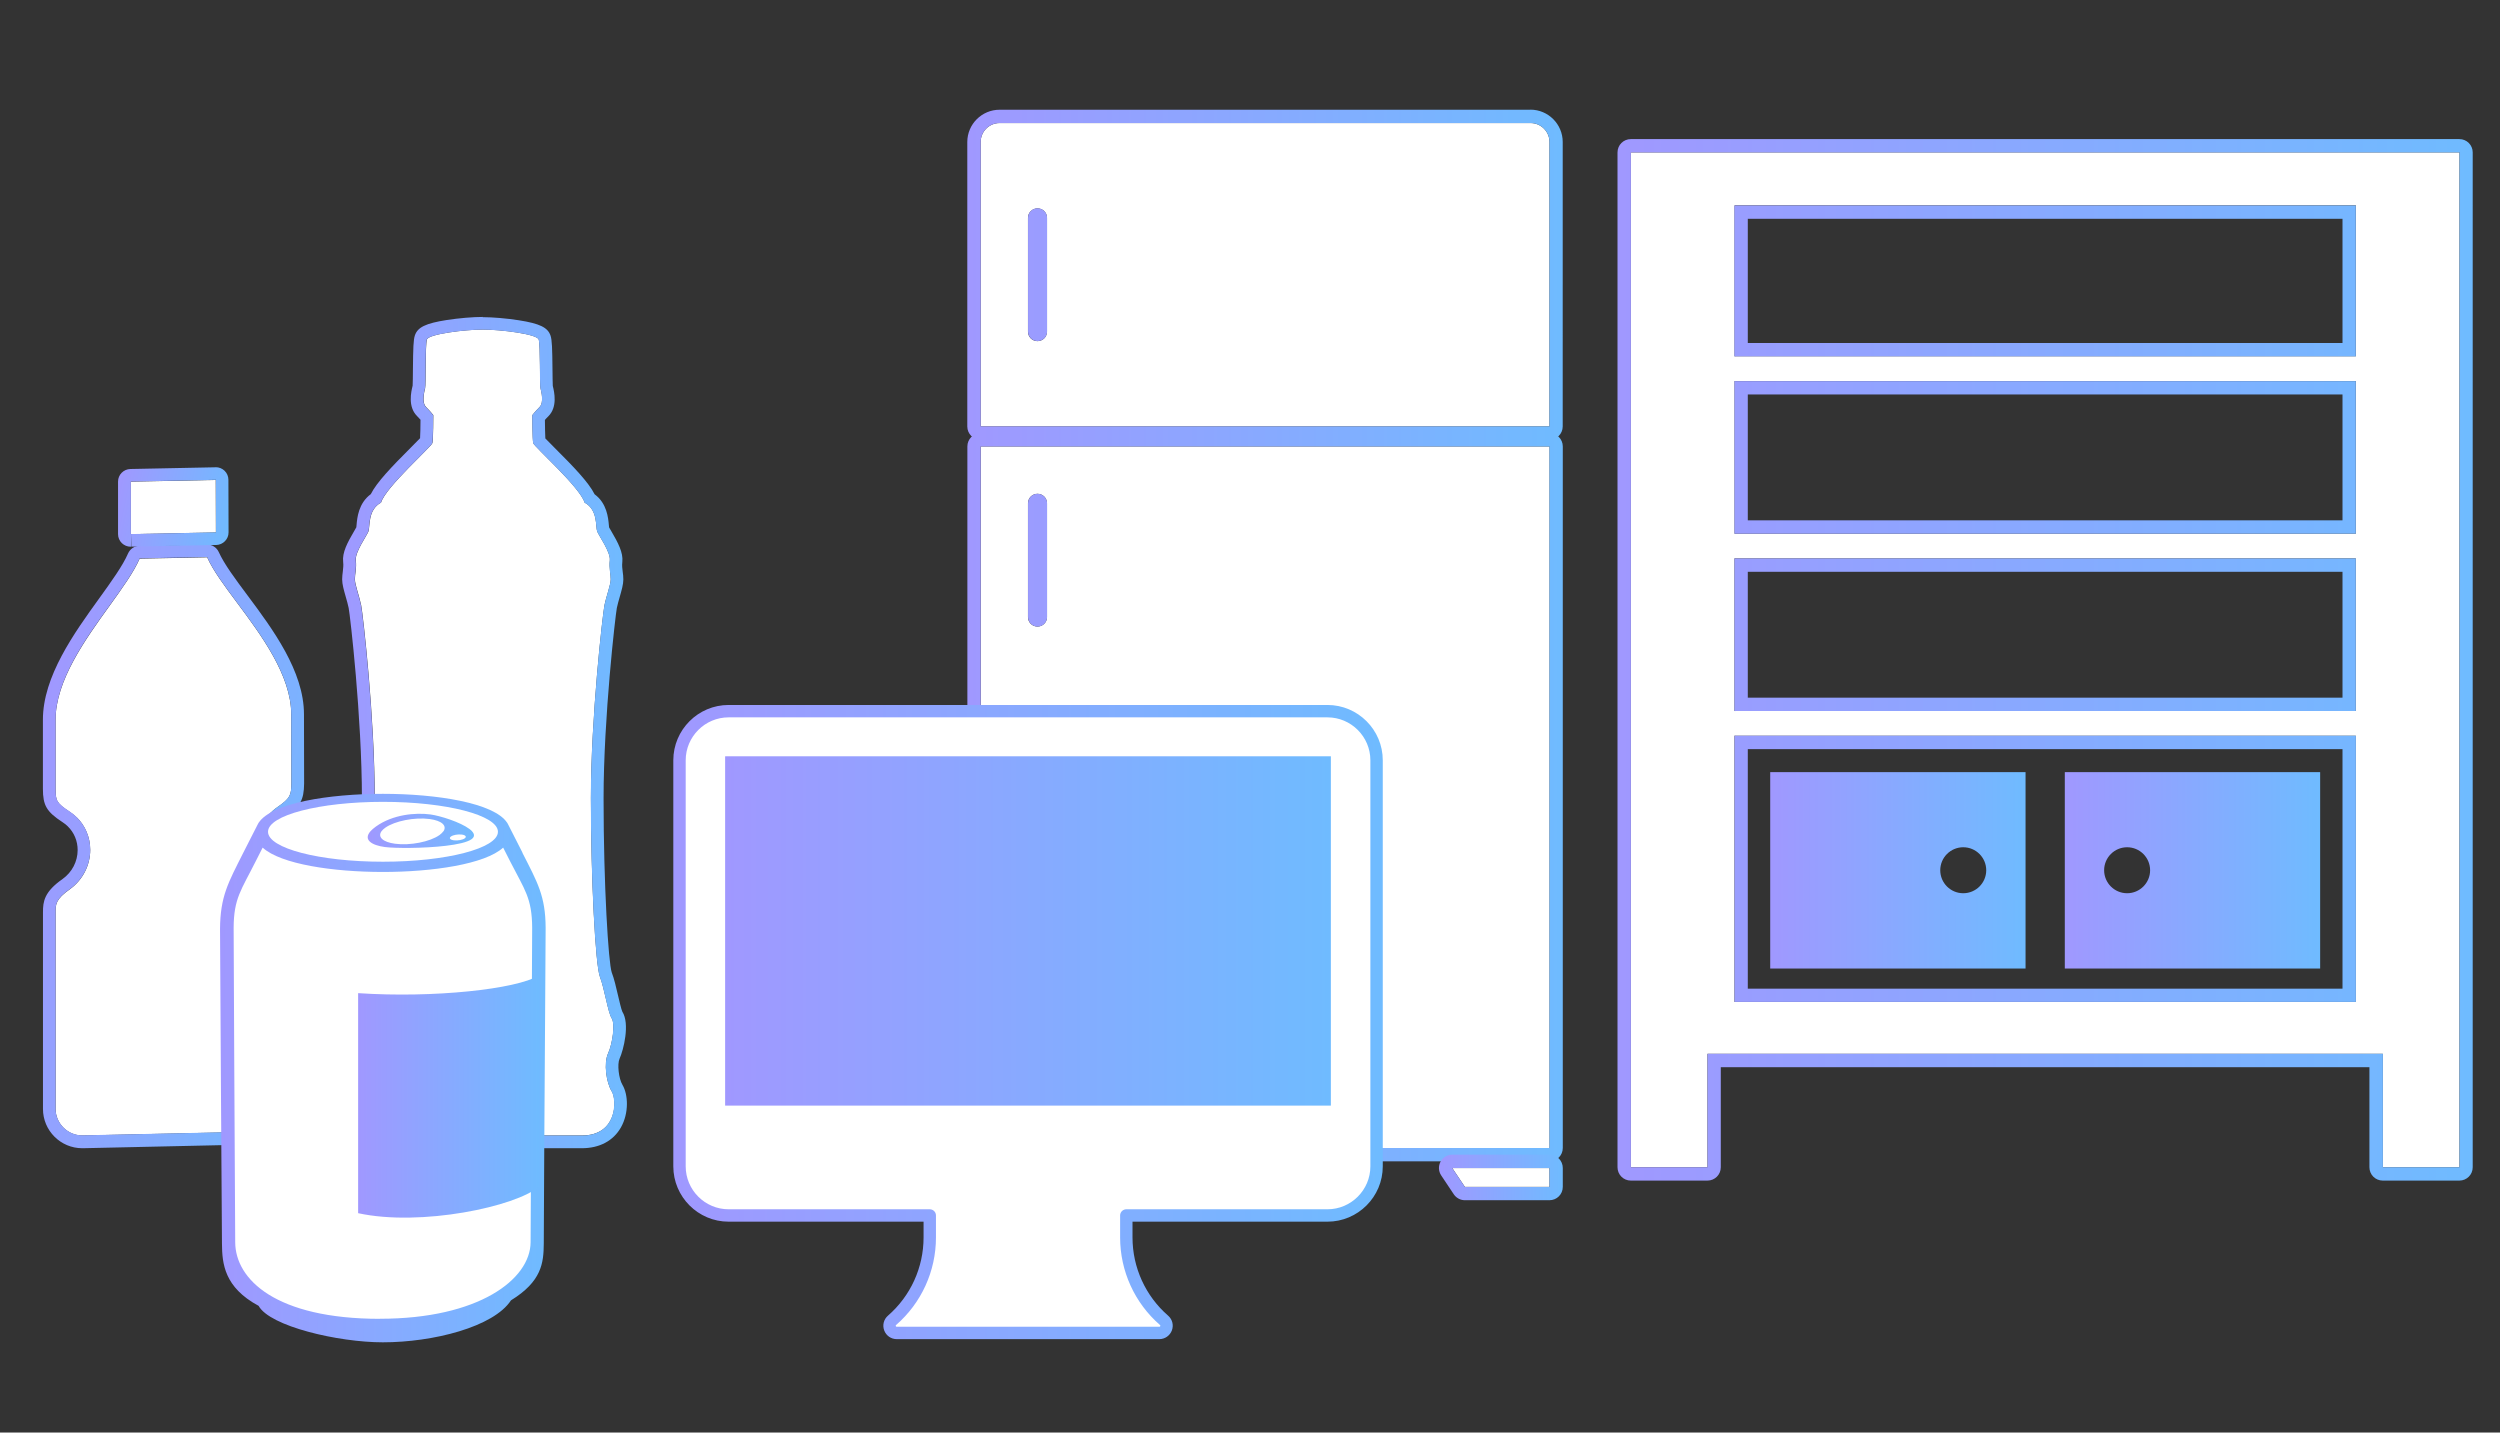<?xml version="1.0" encoding="UTF-8"?>
<svg id="_レイヤー_1" data-name="レイヤー_1" xmlns="http://www.w3.org/2000/svg" xmlns:xlink="http://www.w3.org/1999/xlink" viewBox="0 0 349.04 200">
  <rect x="0" y="0" width="349.04" height="200" fill="#333333" stroke="none"/>
  <defs>
    <style>
      .cls-1 {
        fill: url(#_名称未設定グラデーション_471-14);
      }

      .cls-2 {
        fill: url(#_名称未設定グラデーション_471-12);
      }

      .cls-3 {
        fill: url(#_名称未設定グラデーション_471-15);
      }

      .cls-4 {
        fill: url(#_名称未設定グラデーション_471-10);
      }

      .cls-5 {
        fill: url(#_名称未設定グラデーション_471-13);
      }

      .cls-6 {
        fill: url(#_名称未設定グラデーション_471-6);
      }

      .cls-7 {
        fill: url(#_名称未設定グラデーション_471-4);
      }

      .cls-8 {
        fill: url(#_名称未設定グラデーション_471-5);
      }

      .cls-9 {
        fill: url(#_名称未設定グラデーション_471-3);
      }

      .cls-10 {
        fill: url(#_名称未設定グラデーション_471-2);
      }

      .cls-11 {
        fill: url(#_名称未設定グラデーション_471-8);
      }

      .cls-12 {
        fill: url(#_名称未設定グラデーション_471-9);
      }

      .cls-13 {
        fill: url(#_名称未設定グラデーション_471-7);
      }

      .cls-14, .cls-15 {
        fill: #fff;
      }

      .cls-16 {
        fill: url(#_名称未設定グラデーション_471);
      }

      .cls-15 {
        stroke: url(#_名称未設定グラデーション_471-11);
        stroke-linecap: round;
        stroke-linejoin: round;
        stroke-width: 1.73px;
      }
    </style>
    <linearGradient id="_名称未設定グラデーション_471" data-name="名称未設定グラデーション 471" x1="2.73" y1="114.51" x2="48.84" y2="124.25" gradientUnits="userSpaceOnUse">
      <stop offset="0" stop-color="#a098ff"/>
      <stop offset="1" stop-color="#6fbbff"/>
    </linearGradient>
    <linearGradient id="_名称未設定グラデーション_471-2" data-name="名称未設定グラデーション 471" x1="16.06" y1="69.07" x2="32.35" y2="72.51" xlink:href="#_名称未設定グラデーション_471"/>
    <linearGradient id="_名称未設定グラデーション_471-3" data-name="名称未設定グラデーション 471" x1="47.27" y1="102.27" x2="87.53" y2="102.27" xlink:href="#_名称未設定グラデーション_471"/>
    <linearGradient id="_名称未設定グラデーション_471-4" data-name="名称未設定グラデーション 471" x1="225.83" y1="92.13" x2="345.25" y2="92.13" xlink:href="#_名称未設定グラデーション_471"/>
    <linearGradient id="_名称未設定グラデーション_471-5" data-name="名称未設定グラデーション 471" x1="288.28" y1="121.51" x2="323.93" y2="121.51" xlink:href="#_名称未設定グラデーション_471"/>
    <linearGradient id="_名称未設定グラデーション_471-6" data-name="名称未設定グラデーション 471" x1="247.15" y1="121.51" x2="282.8" y2="121.51" xlink:href="#_名称未設定グラデーション_471"/>
    <linearGradient id="_名称未設定グラデーション_471-7" data-name="名称未設定グラデーション 471" x1="135.06" y1="111.3" x2="218.2" y2="111.3" xlink:href="#_名称未設定グラデーション_471"/>
    <linearGradient id="_名称未設定グラデーション_471-8" data-name="名称未設定グラデーション 471" x1="135.06" y1="164.4" x2="152.36" y2="164.4" xlink:href="#_名称未設定グラデーション_471"/>
    <linearGradient id="_名称未設定グラデーション_471-9" data-name="名称未設定グラデーション 471" x1="200.9" y1="164.4" x2="218.2" y2="164.4" xlink:href="#_名称未設定グラデーション_471"/>
    <linearGradient id="_名称未設定グラデーション_471-10" data-name="名称未設定グラデーション 471" x1="135.06" y1="38.35" x2="218.2" y2="38.35" xlink:href="#_名称未設定グラデーション_471"/>
    <linearGradient id="_名称未設定グラデーション_471-11" data-name="名称未設定グラデーション 471" x1="94.01" y1="142.69" x2="193.04" y2="142.69" xlink:href="#_名称未設定グラデーション_471"/>
    <linearGradient id="_名称未設定グラデーション_471-12" data-name="名称未設定グラデーション 471" x1="101.24" y1="129.98" x2="185.82" y2="129.98" xlink:href="#_名称未設定グラデーション_471"/>
    <linearGradient id="_名称未設定グラデーション_471-13" data-name="名称未設定グラデーション 471" x1="30.74" y1="149.11" x2="76.2" y2="149.11" xlink:href="#_名称未設定グラデーション_471"/>
    <linearGradient id="_名称未設定グラデーション_471-14" data-name="名称未設定グラデーション 471" x1="51.35" y1="116" x2="66.19" y2="116" xlink:href="#_名称未設定グラデーション_471"/>
    <linearGradient id="_名称未設定グラデーション_471-15" data-name="名称未設定グラデーション 471" x1="50" y1="153.1" x2="75.25" y2="153.1" xlink:href="#_名称未設定グラデーション_471"/>
  </defs>
  <g>
    <g>
      <g>
        <path class="cls-14" d="M10.69,114.09c1.21,1.18,1.91,2.82,1.91,4.57,0,2.15-1.06,4.2-2.83,5.48-2.01,1.41-2.01,2.14-2.01,3.24v.1s0,27.34,0,27.34c0,2.06,1.74,3.76,3.8,3.71l25.28-.55c2.11-.05,3.82-1.8,3.82-3.9v-27.29s0-.02,0-.03v-.03c.02-1.12.03-1.86-2.01-3.23-1.79-1.21-2.84-3.21-2.81-5.35,0-2.16,1.09-4.22,2.91-5.47,1.77-1.23,1.91-1.63,1.93-3.29l-.02-9.64c0-5.44-4.19-11.07-7.56-15.59-1.77-2.37-3.34-4.48-4.18-6.35l-9.42.19c-.85,1.93-2.43,4.12-4.2,6.58-3.36,4.66-7.54,10.45-7.54,15.91v9.64c0,1.65.13,2,1.94,3.19.36.23.69.5.99.79Z"/>
        <path class="cls-16" d="M28.92,77.79c.84,1.87,2.41,3.98,4.18,6.35,3.37,4.52,7.56,10.14,7.56,15.59l.02,9.64c-.02,1.66-.16,2.05-1.93,3.29-1.82,1.25-2.91,3.31-2.91,5.47-.03,2.14,1.02,4.14,2.81,5.35,2.04,1.37,2.03,2.11,2.01,3.23v.03s0,.02,0,.03v27.29c0,2.11-1.71,3.86-3.82,3.9l-25.28.55s-.05,0-.08,0c-2.02,0-3.72-1.68-3.72-3.71v-27.34s0-.1,0-.1c0-1.1,0-1.83,2.01-3.24,1.77-1.28,2.83-3.32,2.83-5.48,0-1.75-.7-3.39-1.91-4.57-.3-.29-.63-.56-.99-.79-1.81-1.19-1.94-1.54-1.94-3.19v-9.64c0-5.46,4.18-11.26,7.54-15.91,1.78-2.46,3.35-4.65,4.2-6.58l9.42-.19M28.92,76.02s-.02,0-.04,0l-9.42.19c-.69.01-1.3.43-1.58,1.06-.77,1.76-2.28,3.84-4.02,6.26-3.51,4.86-7.87,10.92-7.87,16.95v9.64c0,2.33.51,3.21,2.74,4.67.27.17.51.36.73.58.89.87,1.38,2.04,1.38,3.31,0,1.59-.78,3.1-2.1,4.04-2.54,1.78-2.75,3.11-2.74,4.67v.1s0,27.34,0,27.34c0,3.02,2.46,5.48,5.48,5.48h.12s25.28-.56,25.28-.56c3.06-.07,5.55-2.61,5.55-5.67v-27.29c.03-1.63-.16-2.99-2.79-4.76-1.29-.87-2.05-2.32-2.03-3.87,0-1.62.8-3.12,2.15-4.05,2.17-1.51,2.67-2.39,2.7-4.72l-.02-9.66c0-6.02-4.38-11.91-7.91-16.64-1.73-2.32-3.22-4.32-3.99-6.02-.29-.63-.92-1.04-1.61-1.04h0Z"/>
      </g>
      <g>
        <path class="cls-14" d="M18.25,67.24v7.33s.01,0,.01,0c.03,0,.05,0,.08,0l11.73-.23s.05,0,.07,0h0s-.02-7.33-.02-7.33l-11.89.24Z"/>
        <path class="cls-10" d="M30.14,67l.02,7.33h0s-.05,0-.07,0l-11.73.23h0s-.05,0-.08,0h-.01s0-7.33,0-7.33l11.89-.24M30.14,65.24s-.02,0-.04,0l-11.89.24c-.96.02-1.73.8-1.73,1.76v7.33c0,.47.19.93.53,1.26.33.32.77.5,1.23.5.01,0,.02,0,.04,0l.03-1.77.02,1.76,11.77-.23s.07,0,.08,0c.96-.02,1.74-.81,1.73-1.77l-.02-7.33c0-.47-.19-.93-.53-1.26-.33-.32-.77-.5-1.23-.5h0Z"/>
      </g>
    </g>
    <g>
      <path class="cls-14" d="M85.4,152.36c-.76-1.26-1.13-3.9-.5-5.29.63-1.38,1.01-4.15.5-4.91-.5-.75-1.01-4.15-1.64-5.79-.63-1.64-1.26-13.59-1.26-24.92s1.64-25.67,1.89-26.93c.25-1.26.88-2.89.88-3.65s-.25-1.51-.13-2.64c.13-1.13-1.51-3.4-1.76-4.03-.25-.63.13-3.02-1.76-4.03-.63-2.14-7.05-7.8-7.17-8.31-.13-.5-.13-3.9-.13-3.9,0,0,.38-.5,1.01-1.13.63-.63.25-2.14.13-2.64-.13-.5,0-6.04-.25-6.8-.25-.75-5.29-1.38-7.8-1.38s-7.55.63-7.8,1.38c-.25.75-.13,6.29-.25,6.8-.13.5-.5,2.01.13,2.64.63.63,1.01,1.13,1.01,1.13,0,0,0,3.4-.13,3.9-.13.5-6.54,6.17-7.17,8.31-1.89,1.01-1.51,3.4-1.76,4.03-.25.63-1.89,2.89-1.76,4.03.13,1.13-.13,1.89-.13,2.64s.63,2.39.88,3.65c.25,1.26,1.89,15.61,1.89,26.93s-.63,23.28-1.26,24.92c-.63,1.64-1.13,5.03-1.64,5.79-.5.75-.13,3.52.5,4.91.63,1.39.25,4.03-.5,5.29-.76,1.26-.76,6.17,4.15,6.17h27.69c4.91,0,4.91-4.91,4.15-6.17Z"/>
      <path class="cls-9" d="M67.4,46.02c2.52,0,7.55.63,7.8,1.38.25.75.13,6.29.25,6.8.13.5.5,2.01-.13,2.64-.63.63-1.01,1.13-1.01,1.13,0,0,0,3.4.13,3.9.13.5,6.54,6.17,7.17,8.31,1.89,1.01,1.51,3.4,1.76,4.03.25.63,1.89,2.89,1.76,4.03-.13,1.13.13,1.89.13,2.64s-.63,2.39-.88,3.65c-.25,1.26-1.89,15.61-1.89,26.93s.63,23.28,1.26,24.92c.63,1.64,1.13,5.03,1.64,5.79.5.75.13,3.52-.5,4.91-.63,1.39-.25,4.03.5,5.29.75,1.26.75,6.17-4.15,6.17h-27.69c-4.91,0-4.91-4.91-4.15-6.17.76-1.26,1.13-3.9.5-5.29-.63-1.38-1.01-4.15-.5-4.91.5-.75,1.01-4.15,1.64-5.79.63-1.64,1.26-13.59,1.26-24.92s-1.64-25.67-1.89-26.93c-.25-1.26-.88-2.89-.88-3.65s.25-1.51.13-2.64c-.13-1.13,1.51-3.4,1.76-4.03.25-.63-.13-3.02,1.76-4.03.63-2.14,7.05-7.8,7.17-8.31.13-.5.13-3.9.13-3.9,0,0-.38-.5-1.01-1.13-.63-.63-.25-2.14-.13-2.64.13-.5,0-6.04.25-6.8.25-.75,5.28-1.38,7.8-1.38M67.4,44.25c-1.39,0-3.36.17-5.03.43-2.94.46-4.07,1.01-4.45,2.16-.2.61-.24,1.68-.27,4.82,0,.84-.02,1.87-.04,2.19-.22.88-.68,2.94.61,4.23.19.19.36.37.49.52,0,.99-.03,2.03-.06,2.58-.31.33-.86.88-1.32,1.34-2.62,2.62-4.73,4.81-5.56,6.47-1.72,1.27-1.9,3.29-1.99,4.32-.01.12-.02.22-.03.31-.07.12-.21.36-.31.54-.92,1.57-1.68,2.98-1.53,4.28.06.5,0,.9-.05,1.37-.04.34-.09.69-.09,1.08,0,.69.24,1.51.51,2.46.15.53.31,1.08.4,1.54.2.99,1.85,15.27,1.85,26.59,0,12.13-.68,22.93-1.14,24.3-.33.87-.61,2.06-.88,3.21-.18.77-.45,1.94-.6,2.26-1.08,1.69-.17,5.33.39,6.57.34.76.12,2.77-.41,3.65-.8,1.33-.93,3.91.21,5.94,1.06,1.87,2.99,2.9,5.45,2.9h27.69c2.46,0,4.39-1.03,5.45-2.9,1.15-2.03,1.01-4.61.22-5.94-.53-.88-.75-2.89-.41-3.65.56-1.24,1.47-4.88.39-6.57-.15-.33-.42-1.49-.6-2.26-.27-1.15-.54-2.35-.88-3.22-.46-1.35-1.14-12.15-1.14-24.29,0-11.3,1.66-25.59,1.85-26.59.09-.45.25-1,.4-1.53.27-.95.51-1.77.51-2.46,0-.39-.04-.74-.09-1.08-.06-.46-.11-.86-.05-1.37.14-1.3-.61-2.7-1.53-4.27-.11-.18-.24-.41-.32-.55-.01-.09-.02-.19-.03-.31-.09-1.02-.27-3.05-1.99-4.31-.83-1.66-2.94-3.85-5.56-6.46-.46-.46-1.01-1.01-1.32-1.34-.03-.55-.05-1.58-.06-2.58.13-.15.29-.33.49-.52,1.29-1.3.83-3.36.61-4.23-.02-.32-.03-1.35-.04-2.18-.03-3.14-.07-4.22-.27-4.83-.38-1.15-1.51-1.7-4.45-2.16-1.67-.26-3.64-.43-5.02-.43h0Z"/>
    </g>
  </g>
  <g>
    <g>
      <path class="cls-14" d="M338.04,21.28h-110.35v141.69h10.7v-15.84h94.29v15.84h10.7V21.28h-5.35ZM328.92,74.51h-86.55c-.07,0-.14,0-.2.01v-21.33c.07,0,.14.01.2.01h86.55v21.3ZM242.16,77.95c.07,0,.14.01.2.01h86.55v21.3h-86.55c-.07,0-.14,0-.2.01v-21.33ZM328.92,28.68v21.06h-86.55c-.07,0-.14,0-.2.01v-21.08h86.76ZM242.16,139.89v-37.18c.07,0,.14.01.2.01h86.55v37.17h-86.76Z"/>
      <path class="cls-7" d="M343.39,21.28v141.69h-10.7v-15.84h-94.29v15.84h-10.7V21.28h115.7M242.16,49.76c.07,0,.14-.01.2-.01h86.55v-21.06h-86.76v21.08M242.16,74.52c.07,0,.14-.01.2-.01h86.55v-21.3h-86.55c-.07,0-.14,0-.2-.01v21.33M242.16,99.28c.07,0,.14-.01.2-.01h86.55v-21.3h-86.55c-.07,0-.14,0-.2-.01v21.33M242.16,139.89h86.76v-37.17h-86.55c-.07,0-.14,0-.2-.01v37.18M343.39,19.42h-115.7c-1.03,0-1.86.83-1.86,1.86v141.69c0,1.03.83,1.86,1.86,1.86h10.7c1.03,0,1.86-.83,1.86-1.86v-13.97h90.56v13.97c0,1.03.83,1.86,1.86,1.86h10.7c1.03,0,1.86-.83,1.86-1.86V21.28c0-1.03-.83-1.86-1.86-1.86h0ZM244.02,30.55h83.03v17.34h-83.03v-17.34h0ZM244.02,55.07h83.03v17.58h-83.03v-17.58h0ZM244.02,79.83h83.03v17.58h-83.03v-17.58h0ZM244.02,104.59h83.03v33.44h-83.03v-33.44h0Z"/>
    </g>
    <path class="cls-8" d="M288.28,135.22h35.65v-27.42h-35.65v27.42ZM296.98,118.29c1.77,0,3.21,1.44,3.21,3.21s-1.44,3.21-3.21,3.21-3.21-1.44-3.21-3.21,1.44-3.21,3.21-3.21Z"/>
    <path class="cls-6" d="M247.15,135.22h35.65v-27.42h-35.65v27.42ZM274.1,118.29c1.77,0,3.21,1.44,3.21,3.21s-1.44,3.21-3.21,3.21-3.21-1.44-3.21-3.21,1.44-3.21,3.21-3.21Z"/>
  </g>
  <g>
    <g>
      <path class="cls-14" d="M197.81,160.28h18.53V62.33h-79.41v97.95h60.89ZM146.18,86.15c0,.73-.59,1.33-1.33,1.33s-1.33-.59-1.33-1.33v-15.88c0-.73.59-1.33,1.33-1.33s1.33.59,1.33,1.33v15.88Z"/>
      <path class="cls-13" d="M216.33,62.33v97.95h-79.41V62.33h79.41M144.86,87.48c.73,0,1.33-.59,1.33-1.33v-15.88c0-.73-.59-1.33-1.33-1.33s-1.33.59-1.33,1.33v15.88c0,.73.59,1.33,1.33,1.33M216.33,60.47h-79.41c-1.03,0-1.86.83-1.86,1.86v97.95c0,1.03.83,1.86,1.86,1.86h79.41c1.03,0,1.86-.83,1.86-1.86V62.33c0-1.03-.83-1.86-1.86-1.86h0Z"/>
    </g>
    <g>
      <polygon class="cls-14" points="136.92 163.08 136.92 165.71 148.73 165.71 150.49 163.08 136.92 163.08"/>
      <path class="cls-11" d="M150.49,163.08h0M150.49,163.08l-1.76,2.64h-11.81v-2.64h13.57M150.5,161.21h-13.58c-1.03,0-1.86.83-1.86,1.86v2.64c0,1.03.83,1.86,1.86,1.86h11.81c.62,0,1.2-.31,1.55-.83l1.72-2.58c.22-.31.36-.69.36-1.09,0-1.03-.83-1.86-1.86-1.86h0ZM150.49,164.94h0,0Z"/>
    </g>
    <g>
      <polygon class="cls-14" points="204.52 165.71 216.33 165.71 216.33 163.08 202.76 163.08 204.52 165.71"/>
      <path class="cls-12" d="M216.33,163.08v2.64h-11.81l-1.76-2.64h13.57M216.33,161.21h-13.57c-.69,0-1.32.38-1.64.98-.32.61-.29,1.34.09,1.91l1.76,2.64c.35.52.93.83,1.55.83h11.81c1.03,0,1.86-.83,1.86-1.86v-2.64c0-1.03-.83-1.86-1.86-1.86h0Z"/>
    </g>
    <g>
      <path class="cls-14" d="M216.33,19.82c0-1.46-1.19-2.64-2.64-2.64h-74.13c-1.46,0-2.64,1.19-2.64,2.64v39.71h79.41V19.82ZM146.18,46.3c0,.73-.59,1.33-1.33,1.33s-1.33-.59-1.33-1.33v-15.88c0-.73.59-1.33,1.33-1.33s1.33.59,1.33,1.33v15.88Z"/>
      <path class="cls-4" d="M213.69,17.18c1.46,0,2.64,1.19,2.64,2.64v39.71h-79.41V19.82c0-1.46,1.19-2.64,2.64-2.64h74.13M144.86,47.62c.73,0,1.33-.59,1.33-1.33v-15.88c0-.73-.59-1.33-1.33-1.33s-1.33.59-1.33,1.33v15.88c0,.73.59,1.33,1.33,1.33M213.69,15.32h-74.13c-2.48,0-4.51,2.02-4.51,4.51v39.71c0,1.03.83,1.86,1.86,1.86h79.41c1.03,0,1.86-.83,1.86-1.86V19.82c0-2.48-2.02-4.51-4.51-4.51h0Z"/>
    </g>
  </g>
  <g>
    <path class="cls-15" d="M185.32,99.29h-83.59c-3.78,0-6.86,3.08-6.86,6.86v50.23s0,.72,0,.72v5.74c0,3.78,3.08,6.86,6.86,6.86h28.08v3.07c0,4.44-1.92,8.66-5.27,11.57-.32.28-.43.71-.28,1.11.15.4.52.65.94.65h36.66c.42,0,.79-.26.94-.65.15-.4.04-.83-.28-1.11-3.35-2.91-5.27-7.13-5.27-11.57v-3.07h28.08c3.78,0,6.86-3.08,6.86-6.86v-5.74s0-.72,0-.72v-50.23c0-3.78-3.08-6.86-6.86-6.86Z"/>
    <rect class="cls-2" x="101.24" y="105.59" width="84.57" height="48.77"/>
  </g>
  <g>
    <g>
      <path class="cls-14" d="M56.47,185.3h-5.78c-10.35,0-18.75-3.43-18.75-13.78v-41.95c0-5.46,2.69-9.25,5.46-12.27,4.25,3.19,8.4,3.46,13.29,3.46h5.78c5.07,0,10.89-1.24,13.78-3.09,2.97,1.89,4.97,6.62,4.97,11.9v41.95c0,10.35-8.39,13.78-18.75,13.78Z"/>
      <g>
        <g>
          <ellipse class="cls-14" cx="53.47" cy="116.06" rx="16.78" ry="4.31"/>
          <path class="cls-5" d="M72.95,119.05l-1.96-3.85c-.03-.07-.06-.13-.1-.19l-.08-.15h-.01c-1.82-2.76-9.83-4.03-17.34-4.03s-15.52,1.27-17.34,4.03h-.01l-.08.15c-.04.06-.07.13-.1.19l-1.96,3.85c-2.1,4.18-3.22,6.08-3.25,10.66,0,3.9.27,43.91.27,43.91.02,2.8.31,6.11,5.12,8.7,1.55,2.85,11.1,5.09,17.34,5.09,7,0,15.46-2.14,17.89-5.86,4.29-2.64,4.56-5.21,4.58-7.93l.07-13.77c.08-15.3.19-26.37.19-30.14v-.18c-.02-4.45-1.15-6.35-3.25-10.48ZM53.07,184.13c-14.58,0-20.2-5.51-20.23-10.68-.08-14.47-.22-40.97-.22-43.92.02-4.11,1.07-5.28,3.04-9.2l1.01-1.99c2.54,2.33,9.88,3.4,16.79,3.4s14.26-1.08,16.79-3.4l1.01,1.99c1.97,3.87,3.02,5.04,3.04,9.2l-.22,43.91c-.03,5.17-7.23,10.68-21.03,10.68Z"/>
        </g>
        <ellipse class="cls-14" cx="53.47" cy="116.13" rx="16.05" ry="4.18"/>
        <path class="cls-1" d="M65.91,116.06c-.1-.11-.23-.22-.38-.33-1.27-.95-4.05-1.83-5.43-2.02-2.1-.28-5.27,0-7.62,1.69-.33.24-.58.46-.76.66-1.06,1.22.23,1.96,2.02,2.2,1.37.18,5.38.2,8.48-.17,1.63-.19,3-.49,3.61-.92.47-.34.43-.72.07-1.11ZM61.9,116.06c-.12.17-.29.34-.53.52-1.33.95-4.11,1.5-6.21,1.22-1.73-.23-2.46-.95-1.9-1.74.12-.16.29-.33.52-.49,1.33-.95,4.11-1.5,6.21-1.22,1.72.23,2.45.94,1.92,1.72ZM64.88,117.05c-.31.22-.99.34-1.52.27-.53-.07-.71-.31-.4-.53.31-.22.99-.34,1.52-.27.53.07.71.31.4.53Z"/>
      </g>
    </g>
    <path class="cls-3" d="M75.25,165.66c-3.16,2.79-16.49,5.63-25.25,3.72v-30.72c10.5.7,22.1-.54,25.25-2.47v29.46Z"/>
  </g>
</svg>